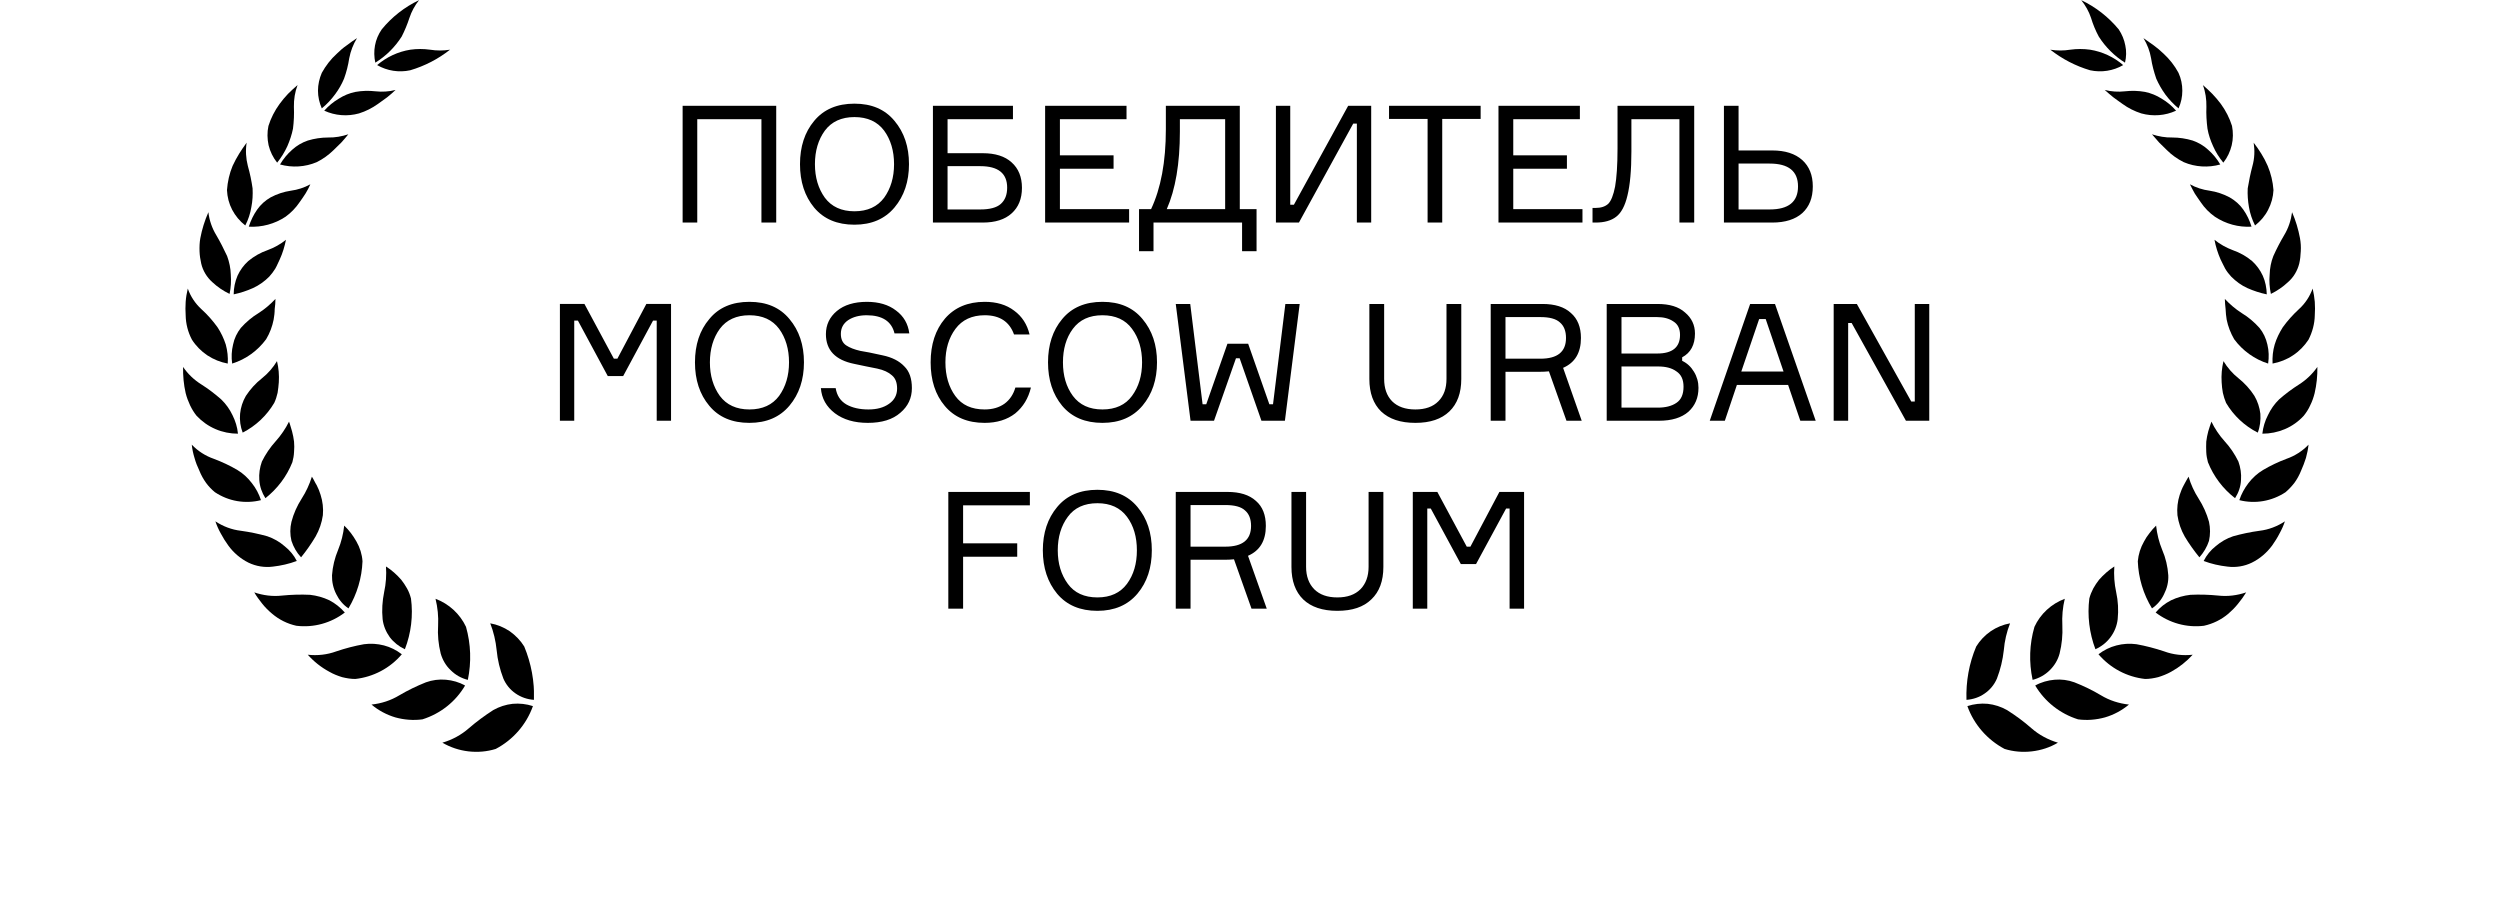 <?xml version="1.0" encoding="UTF-8"?> <svg xmlns="http://www.w3.org/2000/svg" xmlns:svg="http://www.w3.org/2000/svg" width="164" height="60"><defs><clipPath id="clip0_1466_4074"><rect fill="white" height="49.34" id="svg_1" transform="translate(129)" width="23.03"></rect></clipPath><clipPath id="clip1_1466_4074"><rect fill="white" height="49.34" id="svg_2" transform="matrix(-1 0 0 1 35.026 0)" width="23.03"></rect></clipPath></defs><g class="layer"><title>Layer 1</title><path d="m44.78,6.94l6.14,0l0,7.66l-0.97,0l0,-6.78l-4.21,0l0,6.78l-0.96,0l0,-7.66zm11.27,-0.14c1.13,0 2,0.37 2.63,1.13c0.63,0.75 0.95,1.69 0.95,2.84c0,1.14 -0.32,2.09 -0.95,2.84c-0.63,0.75 -1.5,1.13 -2.63,1.13c-1.13,0 -2.01,-0.37 -2.64,-1.12c-0.62,-0.75 -0.93,-1.7 -0.93,-2.85c0,-1.15 0.31,-2.1 0.93,-2.84c0.63,-0.76 1.51,-1.13 2.64,-1.13zm-1.94,6.17c0.44,0.59 1.09,0.89 1.94,0.89c0.86,0 1.51,-0.3 1.95,-0.89c0.43,-0.6 0.65,-1.33 0.65,-2.2c0,-0.87 -0.22,-1.61 -0.65,-2.2c-0.44,-0.59 -1.09,-0.89 -1.95,-0.89c-0.85,0 -1.5,0.3 -1.94,0.89c-0.43,0.59 -0.65,1.33 -0.65,2.2c0,0.87 0.22,1.6 0.65,2.2zm8.05,-2.92l2.31,0c0.82,0 1.45,0.2 1.89,0.6c0.45,0.4 0.68,0.96 0.68,1.67c0,0.72 -0.23,1.28 -0.68,1.68c-0.44,0.4 -1.07,0.6 -1.89,0.6l-3.27,0l0,-7.66l5.25,0l0,0.88l-4.29,0l0,2.23zm0,3.69l2.15,0c0.62,0 1.07,-0.12 1.34,-0.36c0.28,-0.25 0.42,-0.6 0.42,-1.07c0,-0.94 -0.59,-1.41 -1.76,-1.41l-2.15,0l0,2.84zm7.37,-0.02l4.54,0l0,0.88l-5.51,0l0,-7.66l5.34,0l0,0.88l-4.37,0l0,2.37l3.52,0l0,0.88l-3.52,0l0,2.65zm11.8,0l1.1,0l0,2.76l-0.95,0l0,-1.88l-5.81,0l0,1.88l-0.95,0l0,-2.76l0.79,0c0.64,-1.36 0.97,-3.1 0.97,-5.24l0,-1.54l4.85,0l0,6.78zm-0.96,0l0,-5.9l-2.97,0l0,0.82c0,2.09 -0.29,3.78 -0.86,5.08l3.83,0zm3.33,-6.78l0.94,0l0,6.49l0.24,0l3.56,-6.49l1.51,0l0,7.66l-0.94,0l0,-6.49l-0.24,0l-3.56,6.49l-1.51,0l0,-7.66zm13.43,0l0,0.86l-2.52,0l0,6.8l-0.96,0l0,-6.8l-2.53,0l0,-0.86l6.01,0zm2.14,6.78l4.54,0l0,0.88l-5.51,0l0,-7.66l5.34,0l0,0.88l-4.37,0l0,2.37l3.52,0l0,0.88l-3.52,0l0,2.65zm5.2,-0.08l0.2,0c0.36,0 0.63,-0.09 0.83,-0.27c0.19,-0.19 0.34,-0.57 0.45,-1.13c0.1,-0.57 0.16,-1.4 0.16,-2.49l0,-2.81l5.03,0l0,7.66l-0.97,0l0,-6.78l-3.15,0l0,2.11c0,1.25 -0.09,2.21 -0.26,2.9c-0.16,0.68 -0.41,1.14 -0.74,1.39c-0.32,0.25 -0.77,0.38 -1.34,0.38l-0.21,0l0,-0.96zm9.58,0.1l2.04,0c1.24,0 1.86,-0.5 1.86,-1.51c0,-1 -0.62,-1.5 -1.86,-1.5l-2.04,0l0,3.01zm2.21,0.86l-3.17,0l0,-7.66l0.96,0l0,2.93l2.21,0c0.85,0 1.5,0.21 1.97,0.63c0.46,0.42 0.69,0.99 0.69,1.73c0,0.75 -0.23,1.33 -0.69,1.75c-0.46,0.41 -1.12,0.62 -1.97,0.62zm-79.53,13l0,-7.66l1.61,0l1.93,3.59l0.23,0l1.9,-3.59l1.62,0l0,7.66l-0.94,0l0,-6.57l-0.24,0l-1.96,3.64l-1.01,0l-1.96,-3.64l-0.24,0l0,6.57l-0.94,0zm12.43,-7.8c1.13,0 2,0.37 2.63,1.13c0.63,0.75 0.95,1.69 0.95,2.84c0,1.14 -0.32,2.09 -0.95,2.84c-0.63,0.75 -1.5,1.13 -2.63,1.13c-1.13,0 -2.01,-0.37 -2.63,-1.12c-0.63,-0.75 -0.94,-1.7 -0.94,-2.85c0,-1.15 0.31,-2.1 0.94,-2.84c0.62,-0.76 1.5,-1.13 2.63,-1.13zm-1.94,6.17c0.44,0.59 1.09,0.89 1.94,0.89c0.86,0 1.51,-0.3 1.95,-0.89c0.43,-0.6 0.65,-1.33 0.65,-2.2c0,-0.87 -0.22,-1.61 -0.65,-2.2c-0.44,-0.59 -1.09,-0.89 -1.95,-0.89c-0.85,0 -1.5,0.3 -1.94,0.89c-0.43,0.59 -0.65,1.33 -0.65,2.2c0,0.87 0.22,1.6 0.65,2.2zm9.23,-2.95c0.29,0.04 0.77,0.14 1.45,0.29c0.62,0.13 1.09,0.37 1.42,0.72c0.34,0.33 0.5,0.81 0.5,1.43c0,0.65 -0.25,1.19 -0.76,1.62c-0.5,0.44 -1.21,0.66 -2.13,0.66c-0.88,0 -1.6,-0.21 -2.16,-0.63c-0.56,-0.43 -0.87,-0.97 -0.92,-1.65l0.97,0c0.08,0.49 0.31,0.84 0.7,1.07c0.39,0.22 0.87,0.33 1.45,0.33c0.55,0 1,-0.12 1.35,-0.37c0.35,-0.24 0.53,-0.58 0.53,-1c0,-0.39 -0.11,-0.68 -0.34,-0.87c-0.22,-0.2 -0.54,-0.35 -0.96,-0.44c-0.12,-0.03 -0.37,-0.08 -0.75,-0.15c-0.38,-0.08 -0.64,-0.14 -0.76,-0.16c-1.24,-0.25 -1.86,-0.9 -1.86,-1.95c0,-0.61 0.24,-1.12 0.72,-1.52c0.48,-0.4 1.14,-0.6 1.97,-0.6c0.78,0 1.42,0.19 1.91,0.57c0.5,0.37 0.79,0.87 0.87,1.5l-0.97,0c-0.19,-0.79 -0.8,-1.19 -1.83,-1.19c-0.48,0 -0.89,0.11 -1.21,0.32c-0.32,0.22 -0.48,0.52 -0.48,0.9c0,0.34 0.11,0.59 0.34,0.75c0.24,0.16 0.55,0.28 0.95,0.37zm10.16,2.4l1.02,0c-0.17,0.71 -0.51,1.27 -1.03,1.7c-0.53,0.41 -1.2,0.62 -2.01,0.62c-1.12,0 -1.99,-0.37 -2.61,-1.11c-0.62,-0.73 -0.93,-1.69 -0.93,-2.86c0,-1.17 0.31,-2.13 0.94,-2.87c0.63,-0.73 1.5,-1.1 2.61,-1.1c0.77,0 1.42,0.19 1.93,0.58c0.52,0.38 0.85,0.9 1.01,1.56l-1.02,0c-0.3,-0.84 -0.94,-1.26 -1.92,-1.26c-0.84,0 -1.48,0.3 -1.92,0.89c-0.44,0.59 -0.66,1.33 -0.66,2.2c0,0.88 0.22,1.62 0.65,2.21c0.43,0.59 1.07,0.88 1.92,0.88c0.53,0 0.96,-0.13 1.31,-0.38c0.34,-0.25 0.58,-0.61 0.71,-1.06zm5.71,-5.62c1.13,0 2,0.37 2.63,1.13c0.63,0.75 0.95,1.69 0.95,2.84c0,1.14 -0.32,2.09 -0.95,2.84c-0.63,0.75 -1.5,1.13 -2.63,1.13c-1.13,0 -2.01,-0.37 -2.64,-1.12c-0.62,-0.75 -0.93,-1.7 -0.93,-2.85c0,-1.15 0.31,-2.1 0.93,-2.84c0.63,-0.76 1.51,-1.13 2.64,-1.13zm-1.94,6.17c0.44,0.59 1.08,0.89 1.94,0.89c0.86,0 1.51,-0.3 1.94,-0.89c0.44,-0.6 0.66,-1.33 0.66,-2.2c0,-0.87 -0.22,-1.61 -0.66,-2.2c-0.43,-0.59 -1.08,-0.89 -1.94,-0.89c-0.86,0 -1.5,0.3 -1.94,0.89c-0.44,0.59 -0.65,1.33 -0.65,2.2c0,0.87 0.21,1.6 0.65,2.2zm10.14,-3.42l1.36,0l1.39,3.97l0.24,0l0.81,-6.58l0.94,0l-0.97,7.66l-1.54,0l-1.43,-4.1l-0.24,0l-1.44,4.1l-1.54,0l-0.97,-7.66l0.95,0l0.81,6.58l0.24,0l1.39,-3.97zm14.37,-2.61l0.97,0l0,4.92c0,0.92 -0.26,1.63 -0.78,2.13c-0.52,0.5 -1.26,0.75 -2.23,0.75c-0.98,0 -1.72,-0.25 -2.25,-0.75c-0.51,-0.5 -0.77,-1.21 -0.77,-2.13l0,-4.92l0.97,0l0,4.91c0,0.62 0.17,1.11 0.52,1.47c0.36,0.36 0.87,0.54 1.53,0.54c0.65,0 1.16,-0.18 1.51,-0.54c0.36,-0.36 0.53,-0.85 0.53,-1.47l0,-4.91zm2.9,0l3.4,0c0.8,0 1.43,0.19 1.86,0.59c0.44,0.38 0.66,0.93 0.66,1.64c0,0.97 -0.39,1.62 -1.17,1.96l1.22,3.47l-1,0l-1.15,-3.24c-0.2,0.02 -0.4,0.03 -0.62,0.03l-2.23,0l0,3.21l-0.97,0l0,-7.66zm0.97,3.59l2.29,0c1.12,0 1.68,-0.45 1.68,-1.36c0,-0.45 -0.13,-0.79 -0.4,-1.02c-0.26,-0.24 -0.69,-0.35 -1.28,-0.35l-2.29,0l0,2.73zm11.59,-0.09l0,0.23c0.32,0.15 0.58,0.39 0.77,0.71c0.2,0.32 0.3,0.68 0.3,1.06c0,0.65 -0.22,1.17 -0.66,1.57c-0.45,0.39 -1.09,0.59 -1.93,0.59l-3.43,0l0,-7.66l3.34,0c0.78,0 1.38,0.18 1.8,0.56c0.43,0.36 0.65,0.82 0.65,1.38c0,0.74 -0.28,1.26 -0.84,1.56zm-3.98,-2.64l0,2.39l2.35,0c0.99,0 1.49,-0.41 1.49,-1.22c0,-0.4 -0.14,-0.7 -0.43,-0.88c-0.29,-0.2 -0.65,-0.29 -1.08,-0.29l-2.33,0zm0,5.94l2.39,0c0.49,0 0.9,-0.1 1.21,-0.31c0.32,-0.21 0.47,-0.57 0.47,-1.06c0,-0.47 -0.15,-0.8 -0.47,-1.01c-0.3,-0.22 -0.7,-0.32 -1.2,-0.32l-2.4,0l0,2.7zm11.73,0.86l-0.8,-2.35l-3.36,0l-0.79,2.35l-0.99,0l2.65,-7.66l1.63,0l2.67,7.66l-1.01,0zm-2.7,-6.67l-1.17,3.44l2.77,0l-1.17,-3.44l-0.43,0zm10.21,-0.99l0.95,0l0,7.66l-1.53,0l-3.56,-6.41l-0.23,0l0,6.41l-0.95,0l0,-7.66l1.52,0l3.57,6.4l0.23,0l0,-6.4zm-58.05,13.21l-4.38,0l0,2.49l3.55,0l0,0.88l-3.55,0l0,3.41l-0.97,0l0,-7.66l5.35,0l0,0.88zm4.43,-1.02c1.12,0 2,0.37 2.63,1.13c0.63,0.75 0.94,1.69 0.94,2.84c0,1.14 -0.31,2.09 -0.94,2.84c-0.63,0.75 -1.51,1.13 -2.63,1.13c-1.13,0 -2.01,-0.37 -2.64,-1.12c-0.62,-0.75 -0.94,-1.7 -0.94,-2.85c0,-1.15 0.32,-2.1 0.94,-2.84c0.63,-0.76 1.51,-1.13 2.64,-1.13zm-1.94,6.17c0.43,0.59 1.08,0.89 1.94,0.89c0.86,0 1.5,-0.3 1.94,-0.89c0.44,-0.6 0.65,-1.33 0.65,-2.2c0,-0.87 -0.21,-1.61 -0.65,-2.2c-0.44,-0.59 -1.08,-0.89 -1.94,-0.89c-0.86,0 -1.51,0.3 -1.94,0.89c-0.44,0.59 -0.66,1.33 -0.66,2.2c0,0.87 0.22,1.6 0.66,2.2zm7.08,-6.03l3.39,0c0.81,0 1.43,0.19 1.87,0.59c0.44,0.38 0.65,0.93 0.65,1.64c0,0.97 -0.39,1.62 -1.17,1.96l1.23,3.47l-1,0l-1.15,-3.24c-0.2,0.02 -0.41,0.03 -0.62,0.03l-2.23,0l0,3.21l-0.97,0l0,-7.66zm0.97,3.59l2.28,0c1.13,0 1.69,-0.45 1.69,-1.36c0,-0.45 -0.13,-0.79 -0.4,-1.02c-0.26,-0.24 -0.69,-0.35 -1.29,-0.35l-2.28,0l0,2.73zm11.68,-3.59l0.97,0l0,4.92c0,0.92 -0.26,1.63 -0.79,2.13c-0.51,0.5 -1.25,0.75 -2.23,0.75c-0.97,0 -1.72,-0.25 -2.24,-0.75c-0.51,-0.5 -0.77,-1.21 -0.77,-2.13l0,-4.92l0.96,0l0,4.91c0,0.62 0.18,1.11 0.53,1.47c0.36,0.36 0.86,0.54 1.52,0.54c0.66,0 1.16,-0.18 1.52,-0.54c0.35,-0.36 0.53,-0.85 0.53,-1.47l0,-4.91zm2.9,7.66l0,-7.66l1.61,0l1.93,3.59l0.24,0l1.9,-3.59l1.62,0l0,7.66l-0.95,0l0,-6.57l-0.23,0l-1.97,3.64l-1,0l-1.97,-3.64l-0.23,0l0,6.57l-0.95,0z" fill="black" id="svg_3"></path><g clip-path="url(#clip0_1466_4074)" id="svg_4"><path d="m129,45.91c0.43,-0.03 0.85,-0.17 1.2,-0.42c0.35,-0.24 0.63,-0.58 0.8,-0.98c0.23,-0.6 0.38,-1.22 0.45,-1.86c0.05,-0.6 0.19,-1.2 0.41,-1.76c-0.45,0.08 -0.89,0.26 -1.27,0.52c-0.39,0.27 -0.71,0.61 -0.95,1c-0.47,1.11 -0.68,2.3 -0.64,3.5z" fill="black" id="svg_5"></path><path d="m129.06,46.32c0.43,-0.14 0.88,-0.19 1.33,-0.15c0.45,0.05 0.88,0.19 1.27,0.41c0.57,0.36 1.1,0.75 1.6,1.19c0.5,0.44 1.1,0.76 1.74,0.95c-0.52,0.31 -1.1,0.5 -1.71,0.57c-0.6,0.07 -1.21,0.02 -1.79,-0.16c-1.13,-0.6 -2.01,-1.6 -2.44,-2.81z" fill="black" id="svg_6"></path><path d="m133.34,44.6c0.42,-0.11 0.81,-0.32 1.12,-0.63c0.31,-0.3 0.54,-0.68 0.65,-1.1c0.15,-0.6 0.21,-1.22 0.18,-1.84c-0.03,-0.59 0.02,-1.18 0.16,-1.75c-0.88,0.33 -1.6,0.99 -1.99,1.84c-0.33,1.13 -0.37,2.32 -0.12,3.48z" fill="black" id="svg_7"></path><path d="m133.51,44.97c0.39,-0.22 0.83,-0.34 1.27,-0.38c0.44,-0.04 0.89,0.02 1.3,0.17c0.61,0.24 1.19,0.52 1.74,0.85c0.56,0.34 1.19,0.54 1.84,0.61c-0.46,0.38 -0.99,0.67 -1.57,0.84c-0.58,0.16 -1.18,0.21 -1.77,0.13c-1.18,-0.37 -2.18,-1.16 -2.81,-2.22z" fill="black" id="svg_8"></path><path d="m137.46,42.59c0.4,-0.18 0.74,-0.45 0.99,-0.79c0.26,-0.35 0.42,-0.75 0.47,-1.18c0.06,-0.59 0.03,-1.19 -0.1,-1.78c-0.12,-0.55 -0.16,-1.12 -0.12,-1.68c-0.37,0.24 -0.71,0.54 -1,0.87c-0.14,0.18 -0.27,0.37 -0.38,0.57c-0.11,0.21 -0.2,0.43 -0.26,0.66c-0.14,1.12 0,2.27 0.4,3.33z" fill="black" id="svg_9"></path><path d="m137.66,42.92c0.35,-0.27 0.75,-0.47 1.18,-0.58c0.42,-0.11 0.87,-0.14 1.31,-0.08c0.61,0.11 1.22,0.27 1.82,0.47c0.59,0.22 1.24,0.29 1.87,0.22c-0.41,0.45 -0.89,0.83 -1.42,1.12c-0.27,0.15 -0.55,0.26 -0.84,0.35c-0.28,0.07 -0.57,0.12 -0.86,0.12c-1.19,-0.13 -2.28,-0.71 -3.06,-1.62z" fill="black" id="svg_10"></path><path d="m141.17,39.91c0.34,-0.23 0.62,-0.56 0.79,-0.93c0.2,-0.39 0.3,-0.81 0.28,-1.24c-0.04,-0.58 -0.17,-1.14 -0.4,-1.67c-0.21,-0.51 -0.34,-1.04 -0.4,-1.59c-0.15,0.15 -0.3,0.31 -0.43,0.49c-0.14,0.17 -0.26,0.36 -0.36,0.55c-0.23,0.4 -0.37,0.84 -0.41,1.3c0.04,1.09 0.36,2.15 0.93,3.09z" fill="black" id="svg_11"></path><path d="m141.41,40.18c0.28,-0.33 0.62,-0.6 1.01,-0.8c0.4,-0.19 0.83,-0.31 1.27,-0.36c0.61,-0.03 1.22,-0.01 1.83,0.05c0.62,0.07 1.24,-0.01 1.83,-0.21c-0.16,0.26 -0.33,0.5 -0.53,0.74c-0.19,0.24 -0.41,0.46 -0.64,0.66c-0.46,0.39 -1.01,0.66 -1.6,0.79c-1.13,0.14 -2.27,-0.18 -3.17,-0.87z" fill="black" id="svg_12"></path><path d="m144.28,36.56c0.28,-0.31 0.5,-0.68 0.63,-1.08c0.09,-0.41 0.09,-0.84 0,-1.25c-0.15,-0.54 -0.38,-1.05 -0.68,-1.52c-0.29,-0.45 -0.51,-0.93 -0.66,-1.44c-0.12,0.18 -0.21,0.38 -0.32,0.57c-0.11,0.2 -0.19,0.41 -0.26,0.62c-0.14,0.43 -0.19,0.89 -0.15,1.34c0.07,0.49 0.23,0.96 0.48,1.4c0.28,0.47 0.61,0.93 0.96,1.36z" fill="black" id="svg_13"></path><path d="m144.56,36.8c0.19,-0.38 0.46,-0.71 0.79,-0.97c0.34,-0.29 0.72,-0.51 1.14,-0.65c0.57,-0.16 1.14,-0.28 1.73,-0.36c0.6,-0.07 1.17,-0.29 1.67,-0.62c-0.09,0.27 -0.21,0.54 -0.35,0.79c-0.14,0.28 -0.31,0.54 -0.49,0.8c-0.35,0.47 -0.8,0.86 -1.33,1.12c-0.49,0.24 -1.05,0.33 -1.59,0.26c-0.54,-0.06 -1.07,-0.18 -1.57,-0.37z" fill="black" id="svg_14"></path><path d="m146.62,32.68c0.23,-0.36 0.37,-0.76 0.39,-1.19c0.03,-0.41 -0.03,-0.82 -0.17,-1.21c-0.24,-0.49 -0.54,-0.94 -0.91,-1.34c-0.35,-0.39 -0.64,-0.82 -0.86,-1.28c-0.08,0.2 -0.14,0.43 -0.21,0.64c-0.06,0.22 -0.1,0.44 -0.13,0.67c-0.01,0.22 -0.01,0.45 0,0.68c0.01,0.23 0.05,0.45 0.11,0.67c0.37,0.93 0.98,1.74 1.78,2.36z" fill="black" id="svg_15"></path><path d="m146.9,32.81c0.13,-0.4 0.34,-0.78 0.6,-1.12c0.26,-0.34 0.59,-0.64 0.96,-0.86c0.49,-0.29 1,-0.53 1.53,-0.73c0.55,-0.19 1.05,-0.51 1.45,-0.93c-0.03,0.29 -0.09,0.58 -0.17,0.87c-0.09,0.29 -0.2,0.57 -0.32,0.84c-0.11,0.28 -0.26,0.55 -0.44,0.8c-0.17,0.22 -0.37,0.43 -0.58,0.61c-0.44,0.29 -0.94,0.49 -1.46,0.58c-0.52,0.09 -1.06,0.07 -1.57,-0.06z" fill="black" id="svg_16"></path><path d="m148.11,28.38c0.15,-0.39 0.2,-0.82 0.17,-1.24c-0.05,-0.41 -0.18,-0.81 -0.39,-1.17c-0.28,-0.44 -0.64,-0.83 -1.05,-1.16c-0.39,-0.31 -0.72,-0.69 -0.98,-1.12c-0.11,0.45 -0.15,0.92 -0.12,1.39c0.01,0.23 0.04,0.46 0.08,0.69c0.05,0.22 0.12,0.45 0.21,0.66c0.49,0.83 1.21,1.51 2.08,1.95z" fill="black" id="svg_17"></path><path d="m148.41,28.45c0.05,-0.43 0.17,-0.84 0.37,-1.22c0.18,-0.38 0.42,-0.73 0.73,-1.03c0.41,-0.36 0.85,-0.69 1.31,-0.98c0.47,-0.3 0.88,-0.69 1.2,-1.15c0.01,0.58 -0.05,1.16 -0.18,1.72c-0.07,0.28 -0.16,0.54 -0.29,0.8c-0.11,0.25 -0.26,0.48 -0.43,0.69c-0.34,0.37 -0.76,0.67 -1.23,0.87c-0.47,0.2 -0.97,0.3 -1.48,0.3z" fill="black" id="svg_18"></path><path d="m148.79,23.85c0.06,-0.42 0.05,-0.84 -0.05,-1.25c-0.09,-0.4 -0.26,-0.77 -0.52,-1.09c-0.34,-0.38 -0.73,-0.71 -1.16,-0.97c-0.41,-0.26 -0.78,-0.58 -1.11,-0.93c0.01,0.22 0.02,0.45 0.05,0.67c0.01,0.23 0.03,0.46 0.07,0.69c0.09,0.45 0.26,0.88 0.49,1.28c0.55,0.75 1.34,1.32 2.23,1.6z" fill="black" id="svg_19"></path><path d="m149.08,23.85c-0.02,-0.42 0.02,-0.85 0.14,-1.25c0.12,-0.4 0.31,-0.78 0.53,-1.13c0.31,-0.43 0.67,-0.83 1.06,-1.19c0.41,-0.37 0.71,-0.83 0.9,-1.35c0.07,0.29 0.11,0.58 0.14,0.87c0.02,0.3 0.02,0.59 0,0.89c-0.01,0.55 -0.16,1.1 -0.41,1.59c-0.27,0.41 -0.61,0.76 -1.02,1.03c-0.4,0.27 -0.86,0.45 -1.34,0.54z" fill="black" id="svg_20"></path><path d="m148.7,19.31c-0.01,-0.42 -0.09,-0.84 -0.26,-1.22c-0.17,-0.37 -0.41,-0.7 -0.71,-0.97c-0.37,-0.31 -0.8,-0.55 -1.26,-0.71c-0.43,-0.16 -0.84,-0.39 -1.2,-0.68c0.08,0.44 0.22,0.88 0.4,1.29c0.11,0.2 0.19,0.41 0.3,0.6c0.11,0.19 0.25,0.37 0.4,0.53c0.31,0.31 0.66,0.57 1.06,0.75c0.41,0.18 0.83,0.32 1.27,0.41z" fill="black" id="svg_21"></path><path d="m148.97,19.28c-0.09,-0.42 -0.12,-0.85 -0.08,-1.27c0.01,-0.41 0.09,-0.83 0.24,-1.21c0.21,-0.47 0.45,-0.93 0.71,-1.37c0.28,-0.46 0.45,-0.98 0.52,-1.51c0.24,0.55 0.41,1.12 0.52,1.71c0.05,0.28 0.07,0.57 0.05,0.86c-0.01,0.27 -0.04,0.54 -0.1,0.8c-0.12,0.47 -0.37,0.9 -0.74,1.22c-0.33,0.31 -0.71,0.57 -1.12,0.77z" fill="black" id="svg_22"></path><path d="m147.7,14.87c-0.12,-0.4 -0.3,-0.78 -0.54,-1.12c-0.23,-0.33 -0.54,-0.6 -0.89,-0.8c-0.41,-0.22 -0.86,-0.37 -1.32,-0.44c-0.45,-0.06 -0.89,-0.2 -1.29,-0.42c0.1,0.21 0.21,0.41 0.32,0.61c0.12,0.2 0.27,0.38 0.39,0.57c0.25,0.37 0.56,0.69 0.93,0.95c0.71,0.47 1.55,0.7 2.4,0.65z" fill="black" id="svg_23"></path><path d="m147.93,14.79c-0.19,-0.38 -0.33,-0.79 -0.4,-1.21c-0.07,-0.4 -0.1,-0.81 -0.08,-1.22c0.08,-0.49 0.18,-0.98 0.31,-1.47c0.14,-0.5 0.16,-1.02 0.08,-1.53c0.18,0.23 0.35,0.48 0.5,0.72c0.16,0.26 0.3,0.52 0.42,0.8c0.21,0.5 0.34,1.04 0.38,1.59c-0.02,0.45 -0.14,0.89 -0.35,1.29c-0.2,0.4 -0.5,0.75 -0.86,1.03z" fill="black" id="svg_24"></path><path d="m145.65,10.79c-0.21,-0.36 -0.48,-0.69 -0.8,-0.97c-0.29,-0.27 -0.64,-0.47 -1.01,-0.6c-0.43,-0.13 -0.89,-0.2 -1.34,-0.2c-0.45,0.01 -0.9,-0.07 -1.33,-0.21c0.15,0.18 0.31,0.36 0.47,0.54c0.16,0.17 0.35,0.33 0.51,0.5c0.32,0.32 0.7,0.59 1.11,0.79c0.75,0.32 1.6,0.37 2.39,0.15z" fill="black" id="svg_25"></path><path d="m145.85,10.67c-0.27,-0.33 -0.5,-0.69 -0.67,-1.08c-0.17,-0.37 -0.3,-0.75 -0.37,-1.15c-0.06,-0.47 -0.09,-0.95 -0.07,-1.43c0.01,-0.49 -0.06,-0.98 -0.23,-1.43c0.21,0.18 0.42,0.38 0.62,0.58c0.2,0.21 0.39,0.43 0.56,0.66c0.32,0.44 0.57,0.93 0.73,1.44c0.08,0.42 0.08,0.85 -0.02,1.27c-0.1,0.41 -0.28,0.8 -0.55,1.14z" fill="black" id="svg_26"></path><path d="m142.75,7.26c-0.27,-0.31 -0.59,-0.58 -0.95,-0.79c-0.33,-0.21 -0.7,-0.36 -1.08,-0.44c-0.44,-0.08 -0.89,-0.09 -1.33,-0.04c-0.44,0.05 -0.89,0.02 -1.32,-0.09c0.18,0.16 0.37,0.33 0.56,0.48c0.19,0.15 0.41,0.29 0.61,0.44c0.37,0.27 0.79,0.48 1.23,0.62c0.76,0.21 1.57,0.15 2.28,-0.18z" fill="black" id="svg_27"></path><path d="m142.91,7.11c-0.32,-0.27 -0.62,-0.58 -0.87,-0.92c-0.23,-0.32 -0.43,-0.67 -0.59,-1.03c-0.15,-0.44 -0.27,-0.88 -0.34,-1.34c-0.08,-0.47 -0.25,-0.91 -0.5,-1.32c0.22,0.15 0.45,0.31 0.68,0.48c0.22,0.16 0.43,0.34 0.64,0.54c0.39,0.36 0.73,0.79 0.98,1.26c0.17,0.37 0.25,0.77 0.25,1.17c0,0.4 -0.08,0.79 -0.25,1.16z" fill="black" id="svg_28"></path><path d="m139.28,4.27c-0.61,-0.53 -1.37,-0.88 -2.17,-1.01c-0.43,-0.06 -0.87,-0.06 -1.3,0c-0.43,0.07 -0.87,0.07 -1.31,0c0.78,0.61 1.66,1.07 2.61,1.35c0.74,0.16 1.52,0.04 2.17,-0.34z" fill="black" id="svg_29"></path><path d="m139.4,4.11c-0.69,-0.43 -1.28,-1.02 -1.72,-1.71c-0.21,-0.39 -0.38,-0.8 -0.51,-1.23c-0.14,-0.42 -0.36,-0.81 -0.64,-1.16c0.95,0.45 1.79,1.11 2.46,1.92c0.21,0.32 0.36,0.67 0.43,1.05c0.08,0.37 0.07,0.76 -0.02,1.13z" fill="black" id="svg_30"></path></g><g clip-path="url(#clip1_1466_4074)" id="svg_31"><path d="m35.03,45.91c-0.44,-0.03 -0.85,-0.17 -1.21,-0.42c-0.35,-0.24 -0.63,-0.58 -0.8,-0.98c-0.23,-0.6 -0.38,-1.22 -0.44,-1.86c-0.06,-0.6 -0.2,-1.2 -0.42,-1.76c0.46,0.08 0.89,0.26 1.28,0.52c0.38,0.27 0.71,0.61 0.95,1c0.46,1.11 0.68,2.3 0.64,3.5z" fill="black" id="svg_32"></path><path d="m34.96,46.32c-0.43,-0.14 -0.88,-0.19 -1.33,-0.15c-0.45,0.05 -0.88,0.19 -1.27,0.41c-0.56,0.36 -1.09,0.75 -1.6,1.19c-0.5,0.44 -1.09,0.76 -1.74,0.95c0.53,0.31 1.11,0.5 1.71,0.57c0.6,0.07 1.21,0.02 1.79,-0.16c1.14,-0.6 2.01,-1.6 2.44,-2.81z" fill="black" id="svg_33"></path><path d="m30.69,44.6c-0.43,-0.11 -0.81,-0.32 -1.12,-0.63c-0.32,-0.3 -0.54,-0.68 -0.66,-1.1c-0.15,-0.6 -0.21,-1.22 -0.17,-1.84c0.03,-0.59 -0.03,-1.18 -0.17,-1.75c0.88,0.33 1.6,0.99 2,1.84c0.32,1.13 0.36,2.32 0.12,3.48z" fill="black" id="svg_34"></path><path d="m30.51,44.97c-0.39,-0.22 -0.82,-0.34 -1.26,-0.38c-0.45,-0.04 -0.89,0.02 -1.31,0.17c-0.6,0.24 -1.18,0.52 -1.74,0.85c-0.56,0.34 -1.18,0.54 -1.83,0.61c0.45,0.38 0.99,0.67 1.56,0.84c0.58,0.16 1.18,0.21 1.78,0.13c1.18,-0.37 2.18,-1.16 2.8,-2.22z" fill="black" id="svg_35"></path><path d="m26.56,42.59c-0.39,-0.18 -0.73,-0.45 -0.99,-0.79c-0.25,-0.35 -0.42,-0.75 -0.47,-1.18c-0.06,-0.59 -0.02,-1.19 0.1,-1.78c0.12,-0.55 0.16,-1.12 0.12,-1.68c0.38,0.24 0.71,0.54 1,0.87c0.14,0.18 0.27,0.37 0.38,0.57c0.12,0.21 0.2,0.43 0.26,0.66c0.15,1.12 0.01,2.27 -0.4,3.33z" fill="black" id="svg_36"></path><path d="m26.36,42.92c-0.35,-0.27 -0.75,-0.47 -1.17,-0.58c-0.43,-0.11 -0.87,-0.14 -1.31,-0.08c-0.62,0.11 -1.23,0.27 -1.82,0.47c-0.6,0.22 -1.24,0.29 -1.87,0.22c0.4,0.45 0.88,0.83 1.42,1.12c0.26,0.15 0.54,0.26 0.83,0.35c0.28,0.07 0.57,0.12 0.87,0.12c1.18,-0.13 2.28,-0.71 3.05,-1.62z" fill="black" id="svg_37"></path><path d="m22.86,39.91c-0.35,-0.23 -0.62,-0.56 -0.8,-0.93c-0.2,-0.39 -0.29,-0.81 -0.28,-1.24c0.04,-0.58 0.18,-1.14 0.4,-1.67c0.21,-0.51 0.34,-1.04 0.4,-1.59c0.16,0.15 0.3,0.31 0.44,0.49c0.13,0.17 0.25,0.36 0.36,0.55c0.23,0.4 0.37,0.84 0.4,1.3c-0.04,1.09 -0.36,2.15 -0.92,3.09z" fill="black" id="svg_38"></path><path d="m22.62,40.18c-0.29,-0.33 -0.63,-0.6 -1.01,-0.8c-0.4,-0.19 -0.83,-0.31 -1.27,-0.36c-0.61,-0.03 -1.23,-0.01 -1.84,0.05c-0.61,0.07 -1.24,-0.01 -1.82,-0.21c0.15,0.26 0.33,0.5 0.52,0.74c0.19,0.24 0.41,0.46 0.65,0.66c0.46,0.39 1,0.66 1.59,0.79c1.14,0.14 2.28,-0.18 3.18,-0.87z" fill="black" id="svg_39"></path><path d="m19.75,36.56c-0.29,-0.31 -0.5,-0.68 -0.63,-1.08c-0.1,-0.41 -0.1,-0.84 0,-1.25c0.14,-0.54 0.37,-1.05 0.67,-1.52c0.29,-0.45 0.51,-0.93 0.67,-1.44c0.12,0.18 0.2,0.38 0.32,0.57c0.1,0.2 0.19,0.41 0.25,0.62c0.14,0.43 0.19,0.89 0.15,1.34c-0.07,0.49 -0.23,0.96 -0.48,1.4c-0.28,0.47 -0.6,0.93 -0.95,1.36z" fill="black" id="svg_40"></path><path d="m19.47,36.8c-0.19,-0.38 -0.47,-0.71 -0.8,-0.97c-0.33,-0.29 -0.72,-0.51 -1.13,-0.65c-0.57,-0.16 -1.15,-0.28 -1.73,-0.36c-0.61,-0.07 -1.18,-0.29 -1.68,-0.62c0.09,0.27 0.21,0.54 0.35,0.79c0.15,0.28 0.31,0.54 0.5,0.8c0.34,0.47 0.8,0.86 1.32,1.12c0.5,0.24 1.05,0.33 1.6,0.26c0.53,-0.06 1.06,-0.18 1.57,-0.37z" fill="black" id="svg_41"></path><path d="m17.41,32.68c-0.23,-0.36 -0.37,-0.76 -0.4,-1.19c-0.03,-0.41 0.03,-0.82 0.17,-1.21c0.24,-0.49 0.55,-0.94 0.91,-1.34c0.35,-0.39 0.64,-0.82 0.87,-1.28c0.08,0.2 0.13,0.43 0.2,0.64c0.06,0.22 0.1,0.44 0.13,0.67c0.02,0.22 0.02,0.45 0,0.68c-0.01,0.23 -0.05,0.45 -0.11,0.67c-0.37,0.93 -0.98,1.74 -1.77,2.36z" fill="black" id="svg_42"></path><path d="m17.12,32.81c-0.13,-0.4 -0.33,-0.78 -0.6,-1.12c-0.26,-0.34 -0.58,-0.64 -0.95,-0.86c-0.49,-0.29 -1.01,-0.53 -1.54,-0.73c-0.55,-0.19 -1.05,-0.51 -1.45,-0.93c0.03,0.29 0.09,0.58 0.18,0.87c0.08,0.29 0.19,0.57 0.32,0.84c0.11,0.28 0.26,0.55 0.44,0.8c0.16,0.22 0.36,0.43 0.58,0.61c0.44,0.29 0.93,0.49 1.45,0.58c0.52,0.09 1.06,0.07 1.57,-0.06z" fill="black" id="svg_43"></path><path d="m15.92,28.38c-0.15,-0.39 -0.21,-0.82 -0.17,-1.24c0.04,-0.41 0.17,-0.81 0.38,-1.17c0.29,-0.44 0.64,-0.83 1.06,-1.16c0.39,-0.31 0.72,-0.69 0.98,-1.12c0.11,0.45 0.15,0.92 0.12,1.39c-0.02,0.23 -0.04,0.46 -0.08,0.69c-0.05,0.22 -0.12,0.45 -0.22,0.66c-0.49,0.83 -1.21,1.51 -2.07,1.95z" fill="black" id="svg_44"></path><path d="m15.61,28.45c-0.04,-0.43 -0.17,-0.84 -0.36,-1.22c-0.18,-0.38 -0.43,-0.73 -0.74,-1.03c-0.41,-0.36 -0.84,-0.69 -1.3,-0.98c-0.48,-0.3 -0.89,-0.69 -1.2,-1.15c-0.01,0.58 0.04,1.16 0.17,1.72c0.07,0.28 0.17,0.54 0.29,0.8c0.12,0.25 0.26,0.48 0.43,0.69c0.35,0.37 0.77,0.67 1.24,0.87c0.46,0.2 0.97,0.3 1.47,0.3z" fill="black" id="svg_45"></path><path d="m15.23,23.85c-0.06,-0.42 -0.04,-0.84 0.06,-1.25c0.08,-0.4 0.26,-0.77 0.51,-1.09c0.34,-0.38 0.73,-0.71 1.16,-0.97c0.41,-0.26 0.78,-0.58 1.11,-0.93c0,0.22 -0.02,0.45 -0.05,0.67c0,0.23 -0.03,0.46 -0.07,0.69c-0.09,0.45 -0.25,0.88 -0.49,1.28c-0.55,0.75 -1.33,1.32 -2.23,1.6z" fill="black" id="svg_46"></path><path d="m14.94,23.85c0.03,-0.42 -0.02,-0.85 -0.13,-1.25c-0.13,-0.4 -0.31,-0.78 -0.54,-1.13c-0.31,-0.43 -0.66,-0.83 -1.06,-1.19c-0.4,-0.37 -0.71,-0.83 -0.89,-1.35c-0.07,0.29 -0.12,0.58 -0.14,0.87c-0.02,0.3 -0.02,0.59 0,0.89c0.01,0.55 0.15,1.1 0.41,1.59c0.26,0.41 0.61,0.76 1.01,1.03c0.41,0.27 0.86,0.45 1.34,0.54z" fill="black" id="svg_47"></path><path d="m15.33,19.31c0,-0.42 0.09,-0.84 0.25,-1.22c0.17,-0.37 0.41,-0.7 0.71,-0.97c0.38,-0.31 0.8,-0.55 1.26,-0.71c0.44,-0.16 0.85,-0.39 1.21,-0.68c-0.09,0.44 -0.22,0.88 -0.41,1.29c-0.1,0.2 -0.18,0.41 -0.29,0.6c-0.12,0.19 -0.25,0.37 -0.4,0.53c-0.31,0.31 -0.67,0.57 -1.07,0.75c-0.4,0.18 -0.83,0.32 -1.26,0.41z" fill="black" id="svg_48"></path><path d="m15.06,19.28c0.09,-0.42 0.11,-0.85 0.08,-1.27c-0.01,-0.41 -0.1,-0.83 -0.24,-1.21c-0.22,-0.47 -0.45,-0.93 -0.71,-1.37c-0.28,-0.46 -0.46,-0.98 -0.52,-1.51c-0.24,0.55 -0.42,1.12 -0.53,1.71c-0.05,0.28 -0.06,0.57 -0.05,0.86c0.01,0.27 0.05,0.54 0.11,0.8c0.11,0.47 0.37,0.9 0.73,1.22c0.33,0.31 0.71,0.57 1.13,0.77z" fill="black" id="svg_49"></path><path d="m16.32,14.87c0.13,-0.4 0.31,-0.78 0.55,-1.12c0.23,-0.33 0.53,-0.6 0.88,-0.8c0.41,-0.22 0.86,-0.37 1.33,-0.44c0.45,-0.06 0.88,-0.2 1.28,-0.42c-0.09,0.21 -0.2,0.41 -0.32,0.61c-0.12,0.2 -0.26,0.38 -0.39,0.57c-0.25,0.37 -0.56,0.69 -0.92,0.95c-0.71,0.47 -1.56,0.7 -2.41,0.65z" fill="black" id="svg_50"></path><path d="m16.09,14.79c0.2,-0.38 0.33,-0.79 0.4,-1.21c0.08,-0.4 0.1,-0.81 0.08,-1.22c-0.07,-0.49 -0.17,-0.98 -0.31,-1.47c-0.13,-0.5 -0.16,-1.02 -0.08,-1.53c-0.17,0.23 -0.34,0.48 -0.49,0.72c-0.16,0.26 -0.3,0.52 -0.43,0.8c-0.21,0.5 -0.33,1.04 -0.37,1.59c0.02,0.45 0.13,0.89 0.34,1.29c0.21,0.4 0.5,0.75 0.86,1.03z" fill="black" id="svg_51"></path><path d="m18.37,10.79c0.21,-0.36 0.48,-0.69 0.8,-0.97c0.3,-0.27 0.64,-0.47 1.02,-0.6c0.43,-0.13 0.88,-0.2 1.34,-0.2c0.45,0.01 0.89,-0.07 1.32,-0.21c-0.14,0.18 -0.3,0.36 -0.46,0.54c-0.16,0.17 -0.35,0.33 -0.51,0.5c-0.33,0.32 -0.7,0.59 -1.11,0.79c-0.76,0.32 -1.6,0.37 -2.4,0.15z" fill="black" id="svg_52"></path><path d="m18.18,10.67c0.27,-0.33 0.49,-0.69 0.67,-1.08c0.16,-0.37 0.29,-0.75 0.37,-1.15c0.06,-0.47 0.08,-0.95 0.06,-1.43c-0.01,-0.49 0.07,-0.98 0.24,-1.43c-0.21,0.18 -0.43,0.38 -0.63,0.58c-0.2,0.21 -0.38,0.43 -0.55,0.66c-0.32,0.44 -0.57,0.93 -0.73,1.44c-0.09,0.42 -0.08,0.85 0.01,1.27c0.1,0.41 0.29,0.8 0.56,1.14z" fill="black" id="svg_53"></path><path d="m21.27,7.26c0.28,-0.31 0.6,-0.58 0.96,-0.79c0.33,-0.21 0.69,-0.36 1.08,-0.44c0.44,-0.08 0.88,-0.09 1.33,-0.04c0.44,0.05 0.88,0.02 1.31,-0.09c-0.17,0.16 -0.36,0.33 -0.55,0.48c-0.2,0.15 -0.41,0.29 -0.61,0.44c-0.38,0.27 -0.79,0.48 -1.24,0.62c-0.76,0.21 -1.56,0.15 -2.28,-0.18z" fill="black" id="svg_54"></path><path d="m21.11,7.11c0.33,-0.27 0.62,-0.58 0.87,-0.92c0.24,-0.32 0.44,-0.67 0.59,-1.03c0.16,-0.44 0.27,-0.88 0.34,-1.34c0.09,-0.47 0.26,-0.91 0.51,-1.32c-0.23,0.15 -0.46,0.31 -0.68,0.48c-0.23,0.16 -0.44,0.34 -0.64,0.54c-0.4,0.36 -0.73,0.79 -0.99,1.26c-0.16,0.37 -0.25,0.77 -0.25,1.17c0,0.4 0.09,0.79 0.25,1.16z" fill="black" id="svg_55"></path><path d="m24.74,4.27c0.62,-0.53 1.37,-0.88 2.18,-1.01c0.43,-0.06 0.86,-0.06 1.29,0c0.44,0.07 0.88,0.07 1.31,0c-0.77,0.61 -1.66,1.07 -2.61,1.35c-0.74,0.16 -1.51,0.04 -2.17,-0.34z" fill="black" id="svg_56"></path><path d="m24.62,4.11c0.7,-0.43 1.29,-1.02 1.73,-1.71c0.2,-0.39 0.37,-0.8 0.51,-1.23c0.14,-0.42 0.35,-0.81 0.63,-1.16c-0.95,0.45 -1.79,1.11 -2.45,1.92c-0.22,0.32 -0.37,0.67 -0.44,1.05c-0.07,0.37 -0.06,0.76 0.02,1.13z" fill="black" id="svg_57"></path></g></g></svg> 